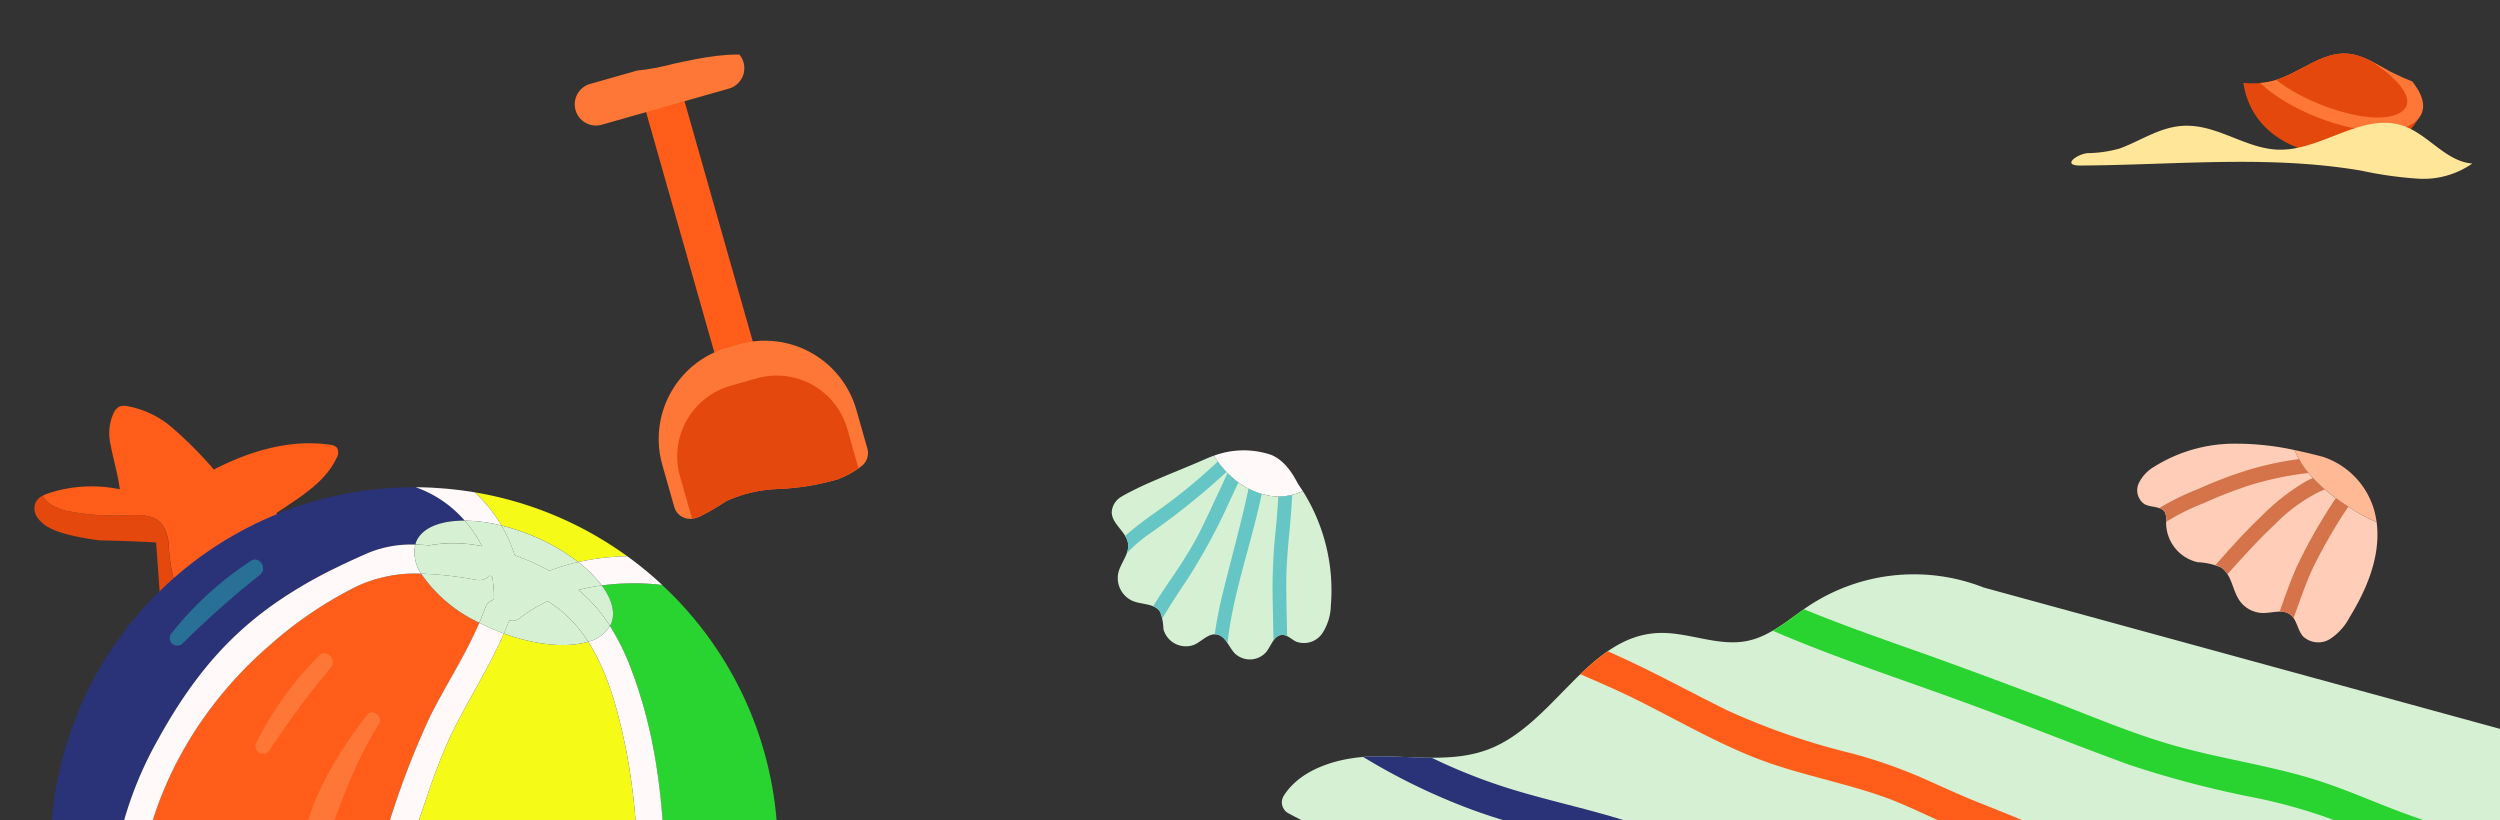 <svg xmlns="http://www.w3.org/2000/svg" xmlns:xlink="http://www.w3.org/1999/xlink" width="264.951" height="86.943" viewBox="0 0 264.951 86.943">
  <rect x="0" y="0" width="264.951" height="86.943" fill="#333333" stroke="none"/>
  <defs>
    <clipPath id="clip-path">
      <path id="Path_10716" data-name="Path 10716" d="M8.777,1.337A22.686,22.686,0,0,1,0,1.79V86.944H264.951V10.586a28.033,28.033,0,0,1-11.719-3.05c-1.427-.772-2.836-1.732-4.453-1.85-2.749-.2-5.027,2.048-7.671,2.825-3.1.911-6.386-.268-9.439-1.333a16.852,16.852,0,0,0-7.014-1.314c-1.854.181-3.575,1.052-5.446,1.358-4.49.735-8.926,1.832-13.454,2.266A26.978,26.978,0,0,1,192.55,7.766a31.455,31.455,0,0,0-12.893-2.222c-6.706.309-13.219,3.762-19.849,2.7-3.355-.538-6.462-2.211-9.834-2.631-6.85-.853-13.291,3.537-20.177,4.015-3.737.259-7.418-.643-11.094-1.545-3.83-.94-7.657-1.879-11.541-1.506-5.424.521-10.6,3.583-16,2.833-3.78-.525-7.109-2.878-10.879-3.471-2.914-.458-5.833.165-8.755.787a25.342,25.342,0,0,1-8.4.84c-5.163-.648-9.505-4.41-14.646-5.214C44.925,1.795,41.294,2.7,37.7,3.6c-4.4,1.1-8.747,2.21-12.871.647C21.678,3.057,19.069.393,15.722.041A7.623,7.623,0,0,0,14.939,0c-2.084,0-4.121.813-6.162,1.336" transform="translate(0 -0.001)" fill="none"/>
    </clipPath>
  </defs>
  <g id="Group_35463" data-name="Group 35463" transform="translate(0 -0.001)">
    <g id="Group_35464" data-name="Group 35464" transform="translate(0 0.001)" clip-path="url(#clip-path)">
      <path id="Path_10662" data-name="Path 10662" d="M47.966,108.885a4.981,4.981,0,0,0-3.735-.407,1.212,1.212,0,0,0-.766.62,1.352,1.352,0,0,0-.03.677c.015.11.039.217.058.326.022-.232.048-.464.061-.7,3.064,1.463,5.73,3.045,8.706,3.454a4.367,4.367,0,0,0,2.015-.1,2.231,2.231,0,0,0,1.049-.748,11.55,11.55,0,0,1-4.016-1.208c-1.14-.592-2.179-1.372-3.343-1.917" transform="translate(-20.405 -50.897)" fill="#e4480d"/>
      <path id="Path_10663" data-name="Path 10663" d="M22.286,110a18.029,18.029,0,0,1-1.163-5.483,4.226,4.226,0,0,0-.809-2.451c-.913-1.008-2.487-.91-3.846-.844a24.656,24.656,0,0,1-5.6-.369,5.577,5.577,0,0,1-2.422-.9,2.642,2.642,0,0,1-.7-.8,1.663,1.663,0,0,0-.717.687,1.632,1.632,0,0,0,.126,1.546,3.365,3.365,0,0,0,1.183,1.083c1.627.981,5.466,1.411,5.466,1.411s3.813.077,5.98.228l.469,6.448a3.469,3.469,0,0,0,.659,2.16,2.31,2.31,0,0,0,3.047-.019c.075-.061.144-.129.213-.2a6.867,6.867,0,0,1-1.894-2.5" transform="translate(-3.241 -46.612)" fill="#e4480d"/>
      <path id="Path_10664" data-name="Path 10664" d="M37.8,95.989a45.711,45.711,0,0,0-4.532-3.447c2.637-1.762,5.212-3.305,6.4-5.843a1.071,1.071,0,0,0,.043-1.1,1.1,1.1,0,0,0-.72-.307c-4.222-.628-8.527.664-12.32,2.623a43.239,43.239,0,0,0-4.3-4.334,10.046,10.046,0,0,0-4.906-2.388,1.48,1.48,0,0,0-.822.063,1.306,1.306,0,0,0-.538.546,5.179,5.179,0,0,0-.364,3.547c.254,1.446.714,2.846.964,4.66a14.659,14.659,0,0,0-7.4.368,4.378,4.378,0,0,0-.784.322,2.642,2.642,0,0,0,.7.8,5.58,5.58,0,0,0,2.422.9,24.656,24.656,0,0,0,5.6.369c1.358-.066,2.932-.164,3.846.844a4.233,4.233,0,0,1,.809,2.451,18.013,18.013,0,0,0,1.163,5.483,6.854,6.854,0,0,0,1.894,2.5,5.985,5.985,0,0,0,1.4-2.688,21.545,21.545,0,0,0,.75-3.995c-.02-.109-.043-.217-.058-.326a1.352,1.352,0,0,1,.03-.677,1.211,1.211,0,0,1,.766-.62,4.979,4.979,0,0,1,3.735.407c1.164.545,2.2,1.325,3.344,1.917a11.542,11.542,0,0,0,4.016,1.208,1.626,1.626,0,0,0,.3-.653c.206-1.026-.635-1.94-1.428-2.625" transform="translate(-4.003 -38.154)" fill="#ff5d19"/>
      <path id="Path_10665" data-name="Path 10665" d="M248.99,94.926a5.865,5.865,0,0,0,3.214-.551c-.137-.216-.277-.431-.423-.642-.277-.4-1.1-2.414-2.891-3.176a9.092,9.092,0,0,0-6.086.074,9.1,9.1,0,0,0,1.563,1.976,8.106,8.106,0,0,0,4.623,2.319" transform="translate(-114.142 -42.34)" fill="#fff9fa"/>
      <path id="Path_10666" data-name="Path 10666" d="M231.118,111.16c.807-.379,1.5-1.236,2.379-1.074.93.173,1.241,1.33,1.9,2.013a2.307,2.307,0,0,0,3.356-.2c.506-.668.8-1.73,1.633-1.77.565-.027,1,.472,1.509.716a2.363,2.363,0,0,0,2.759-.873,5.61,5.61,0,0,0,.913-2.954,19.733,19.733,0,0,0-2.978-12.145,5.869,5.869,0,0,1-3.214.551,8.109,8.109,0,0,1-4.623-2.319,9.088,9.088,0,0,1-1.563-1.976c-.241.083-.475.172-.7.269-2.538,1.112-3.69,1.521-6.4,2.709-.614.269-2.152,1.015-2.718,1.374a2.036,2.036,0,0,0-1.026,1.629c0,1.279,1.56,2.081,1.732,3.347.15,1.1-.8,2.041-1.043,3.126a2.657,2.657,0,0,0,1.572,2.966c.986.384,2.316.242,2.87,1.144a5.459,5.459,0,0,1,.345,1.815,2.459,2.459,0,0,0,3.3,1.649" transform="translate(-104.523 -42.841)" fill="#d6f0d3"/>
      <path id="Path_10667" data-name="Path 10667" d="M225.2,102.027a16.2,16.2,0,0,1,2.079-1.831,77.745,77.745,0,0,0,8.483-6.775,9.192,9.192,0,0,1-.918-1.107,60.176,60.176,0,0,1-7.12,5.746c-.854.621-1.8,1.335-2.7,2.133a2.165,2.165,0,0,1,.312.823,2.126,2.126,0,0,1-.131,1.011" transform="translate(-105.783 -43.397)" fill="#65c6c5"/>
      <path id="Path_10668" data-name="Path 10668" d="M243.879,108.465a45.946,45.946,0,0,0-.942,4.707,1.251,1.251,0,0,1,.242.017,1.808,1.808,0,0,1,1.115.909c.556-4.982,2.268-9.8,3.379-14.668q.129-.564.25-1.129a7.576,7.576,0,0,1-1.4-.569c-.763,3.6-1.759,7.149-2.643,10.732" transform="translate(-114.204 -45.945)" fill="#65c6c5"/>
      <path id="Path_10669" data-name="Path 10669" d="M254.511,108.711c.011,1.9.067,3.793.1,5.69a1.175,1.175,0,0,1,.894-.584,1.118,1.118,0,0,1,.552.131c-.032-1.755-.082-3.51-.094-5.265-.015-2.16.192-4.276.391-6.423.1-1.091.183-2.19.238-3.293a5.954,5.954,0,0,1-1.472.176c-.064,1.178-.158,2.353-.274,3.52a57.953,57.953,0,0,0-.334,6.048" transform="translate(-119.645 -46.525)" fill="#65c6c5"/>
      <path id="Path_10670" data-name="Path 10670" d="M238.707,97.641q.483-1.017.954-2.039a9.663,9.663,0,0,1-1.023-.857c-.044-.043-.088-.087-.132-.131q-.5,1.1-1.02,2.193c-.745,1.571-1.457,3.169-2.267,4.708a49.8,49.8,0,0,1-2.849,4.53c-.587.873-1.184,1.77-1.754,2.688a1.51,1.51,0,0,1,.748.6,1.767,1.767,0,0,1,.224.689c.856-1.439,1.779-2.838,2.713-4.234a63.212,63.212,0,0,0,4.406-8.147" transform="translate(-108.412 -44.478)" fill="#65c6c5"/>
      <path id="Path_10671" data-name="Path 10671" d="M86.305,97.532c.238.011.475.031.712.047-.237-.015-.474-.036-.712-.047" transform="translate(-40.572 -45.85)" fill="#ff5d19"/>
      <path id="Path_10672" data-name="Path 10672" d="M89.646,97.772c.277.026.553.057.829.088-.276-.031-.552-.062-.829-.088" transform="translate(-42.142 -45.963)" fill="#ff5d19"/>
      <path id="Path_10673" data-name="Path 10673" d="M125.739,111.453a38.792,38.792,0,0,1,3.445,2.839,38.7,38.7,0,0,0-3.445-2.839" transform="translate(-59.11 -52.394)" fill="#ff5d19"/>
      <path id="Path_10674" data-name="Path 10674" d="M92.951,98.16c.284.039.566.079.848.125-.281-.046-.564-.086-.848-.125" transform="translate(-43.696 -46.145)" fill="#ff5d19"/>
      <path id="Path_10675" data-name="Path 10675" d="M16.389,143.28a39.345,39.345,0,0,1,5.072-19.034c5.647-10.271,11.737-15.257,22.321-19.841a11.844,11.844,0,0,1,4.987-.878,2.647,2.647,0,0,1,.092-.3c.631-1.495,2.579-2.247,5.143-2.236a12.265,12.265,0,0,0-5.188-3.539c-.056,0-.111,0-.166,0a38.539,38.539,0,0,0-27.174,65.869c-.174-.344-.347-.689-.513-1.036a44.478,44.478,0,0,1-4.574-19" transform="translate(-4.752 -45.809)" fill="#2a3378"/>
      <path id="Path_10676" data-name="Path 10676" d="M97.795,101.985a22.435,22.435,0,0,1,3.385,1.123,21.237,21.237,0,0,1,4.764,2.751,25.879,25.879,0,0,1,5.194-.613A38.325,38.325,0,0,0,95,98.475a15.767,15.767,0,0,1,2.8,3.51" transform="translate(-44.657 -46.293)" fill="#f5fa17"/>
      <path id="Path_10677" data-name="Path 10677" d="M139.015,145.017a38.427,38.427,0,0,0-12.266-28.184,25.437,25.437,0,0,0-6.4.051c1.075,1.456,1.48,2.9.982,4.08-.032.076-.079.143-.118.215a25.456,25.456,0,0,1,2.227,4.5,50.33,50.33,0,0,1,2.522,9.287,70.491,70.491,0,0,1,.45,20.721c-.841,7.04-1.738,14.575-4.368,21.278a38.5,38.5,0,0,0,16.97-31.944" transform="translate(-56.576 -54.84)" fill="#2ad430"/>
      <path id="Path_10678" data-name="Path 10678" d="M53.615,142.823a89.723,89.723,0,0,1,4.839-12.953c1.677-3.342,3.756-6.5,5.225-9.94a15.234,15.234,0,0,1-6.168-5.2A14.8,14.8,0,0,0,50.841,116a41.9,41.9,0,0,0-9.131,6.1c-9.4,7.967-15.209,19.875-14.2,32.308a44.776,44.776,0,0,0,8.56,22.2,38.312,38.312,0,0,0,10.861,4.768,99.689,99.689,0,0,1,.583-10.735,146.405,146.405,0,0,1,6.1-27.818" transform="translate(-12.88 -53.932)" fill="#ff5d19"/>
      <path id="Path_10679" data-name="Path 10679" d="M57.81,130.951a35.753,35.753,0,0,0-6.6,9.164.8.8,0,0,0,1.383.809,98.14,98.14,0,0,1,6.473-8.721c.761-.842-.477-2.093-1.252-1.252" transform="translate(-24.03 -61.429)" fill="#ff7736"/>
      <path id="Path_10680" data-name="Path 10680" d="M42.527,112.079a35.75,35.75,0,0,0-8.343,7.616.8.8,0,0,0,1.188,1.075,98.218,98.218,0,0,1,8.123-7.209c.918-.668-.038-2.146-.969-1.482" transform="translate(-15.984 -52.61)" fill="#287096"/>
      <path id="Path_10681" data-name="Path 10681" d="M66.986,142.727c-3.632,4.663-6.753,10.076-7.275,16.089-.1,1.173,1.571,1.232,1.929.261,1.948-5.29,3.561-10.565,6.594-15.388.469-.746-.686-1.683-1.247-.962" transform="translate(-28.068 -66.975)" fill="#ff7736"/>
      <path id="Path_10682" data-name="Path 10682" d="M99.911,158.637a66.14,66.14,0,0,0-.784-19.474c-.779-3.833-1.83-8.164-4.041-11.59-2.187.666-5.483.4-8.937-.869-1.64,3.776-3.911,7.233-5.695,10.948a61.791,61.791,0,0,0-2.467,6.392q-1.127,3.219-2.148,6.474-2.106,6.761-3.549,13.7a122.933,122.933,0,0,0-2.246,14.108c-.277,3.1-.37,6.206-.377,9.315A38.45,38.45,0,0,0,93.9,184.2a39.826,39.826,0,0,0,3.452-9.319,113.905,113.905,0,0,0,2.563-16.248" transform="translate(-32.75 -59.564)" fill="#f5fa17"/>
      <path id="Path_10683" data-name="Path 10683" d="M132.349,116.906c-.036-.033-.074-.063-.11-.1.034.031.066.064.1.1h.01" transform="translate(-62.165 -54.913)" fill="#fff9fa"/>
      <path id="Path_10684" data-name="Path 10684" d="M94.779,98.429c-.075-.013-.152-.021-.227-.033.079.013.157.029.236.042l-.009-.009" transform="translate(-44.449 -46.256)" fill="#fff9fa"/>
      <path id="Path_10685" data-name="Path 10685" d="M91.209,97.939q.463.053.923.117-.459-.064-.923-.117" transform="translate(-42.877 -46.041)" fill="#fff9fa"/>
      <path id="Path_10686" data-name="Path 10686" d="M125.47,111.253h-.011l.148.105c-.047-.034-.091-.072-.137-.106" transform="translate(-58.978 -52.3)" fill="#fff9fa"/>
      <path id="Path_10687" data-name="Path 10687" d="M83.146,97.449l.005,0q.839,0,1.669.042c-.555-.026-1.113-.042-1.674-.045" transform="translate(-39.087 -45.811)" fill="#fff9fa"/>
      <path id="Path_10688" data-name="Path 10688" d="M87.649,97.62c.354.023.707.048,1.058.081-.351-.032-.7-.057-1.058-.081" transform="translate(-41.204 -45.891)" fill="#fff9fa"/>
      <path id="Path_10689" data-name="Path 10689" d="M123.634,138.974a50.329,50.329,0,0,0-2.522-9.287,25.455,25.455,0,0,0-2.227-4.5,3.7,3.7,0,0,1-2.3,1.671c2.21,3.426,3.262,7.757,4.041,11.59a66.142,66.142,0,0,1,.784,19.474,114,114,0,0,1-2.562,16.248,39.834,39.834,0,0,1-3.452,9.319c.3-.149.6-.3.891-.456q.231-.124.461-.251.588-.325,1.164-.669.215-.129.428-.26c.438-.27.872-.545,1.3-.832l.071-.047.011-.008c2.63-6.7,3.527-14.237,4.368-21.278a70.519,70.519,0,0,0-.451-20.719" transform="translate(-54.246 -58.852)" fill="#fff9fa"/>
      <path id="Path_10690" data-name="Path 10690" d="M39.153,119.375a41.89,41.89,0,0,1,9.131-6.1A14.809,14.809,0,0,1,54.955,112a3.962,3.962,0,0,1-.614-3.077,11.852,11.852,0,0,0-4.987.878c-10.583,4.584-16.674,9.57-22.321,19.841a39.339,39.339,0,0,0-5.072,19.034,44.47,44.47,0,0,0,4.574,19c.166.348.339.693.513,1.036.064.064.132.124.2.188.4.391.8.776,1.219,1.149.151.136.308.266.461.4.344.3.69.6,1.045.884.183.148.37.292.556.437.335.262.673.52,1.017.771q.3.22.61.434.51.358,1.033.7l.329.211a44.774,44.774,0,0,1-8.56-22.2c-1.012-12.433,4.8-24.341,14.2-32.308" transform="translate(-10.324 -51.204)" fill="#fff9fa"/>
      <path id="Path_10691" data-name="Path 10691" d="M69.75,163.2q1.446-6.932,3.549-13.7,1.014-3.257,2.148-6.474a61.835,61.835,0,0,1,2.467-6.392c1.784-3.715,4.054-7.172,5.695-10.948q-.526-.192-1.057-.416c-.536-.226-1.047-.472-1.544-.726-1.469,3.442-3.548,6.6-5.225,9.94a89.85,89.85,0,0,0-4.839,12.953,146.447,146.447,0,0,0-6.1,27.818A99.549,99.549,0,0,0,64.263,186l.072.021c.2.052.4.1.605.147.358.087.717.172,1.079.249.229.049.459.095.689.14.139.027.28.049.42.075.006-3.108.1-6.216.377-9.315A122.8,122.8,0,0,1,69.75,163.2" transform="translate(-30.21 -58.551)" fill="#fff9fa"/>
      <path id="Path_10692" data-name="Path 10692" d="M88.343,100.992a16.819,16.819,0,0,1,3.885.513,15.783,15.783,0,0,0-2.8-3.51c-.079-.013-.157-.029-.236-.042-.281-.046-.564-.085-.848-.125q-.46-.064-.923-.117c-.276-.032-.551-.063-.829-.088-.351-.033-.7-.057-1.058-.081-.237-.015-.474-.035-.712-.047q-.83-.039-1.669-.042a12.252,12.252,0,0,1,5.189,3.539" transform="translate(-39.09 -45.813)" fill="#fff9fa"/>
      <path id="Path_10693" data-name="Path 10693" d="M118.143,114.344a25.488,25.488,0,0,1,6.4-.051c-.034-.031-.066-.064-.1-.1A38.805,38.805,0,0,0,121,111.359c-.049-.036-.1-.07-.148-.105a25.917,25.917,0,0,0-5.194.613,13.041,13.041,0,0,1,2.486,2.478" transform="translate(-54.37 -52.301)" fill="#fff9fa"/>
      <path id="Path_10694" data-name="Path 10694" d="M91.939,117.477a11.693,11.693,0,0,0-.193-2.455l-.263-.073a1.6,1.6,0,0,1-1.453.435,39.341,39.341,0,0,0-5.805-.653,15.234,15.234,0,0,0,6.168,5.2c.217-.509.422-1.023.609-1.546a1.413,1.413,0,0,1,.937-.911" transform="translate(-39.594 -53.936)" fill="#d6f0d3"/>
      <path id="Path_10695" data-name="Path 10695" d="M106.769,121.19a16.04,16.04,0,0,0-1.336-.963,16.783,16.783,0,0,0-3.067,1.871,1.16,1.16,0,0,1-1.018.163c-.18.473-.375.937-.576,1.4,3.454,1.264,6.75,1.535,8.937.869a13.949,13.949,0,0,0-2.94-3.339" transform="translate(-47.373 -56.519)" fill="#d6f0d3"/>
      <path id="Path_10696" data-name="Path 10696" d="M90.127,106.836a12.712,12.712,0,0,0-1.824-2.705c-2.564-.011-4.512.741-5.143,2.236a2.677,2.677,0,0,0-.092.3q.734.013,1.473.078a14.963,14.963,0,0,1,5.586.087" transform="translate(-39.05 -48.952)" fill="#d6f0d3"/>
      <path id="Path_10697" data-name="Path 10697" d="M116.466,118.259a15.892,15.892,0,0,1,2.553,3.121c.039-.072.086-.139.118-.215.5-1.18.092-2.625-.982-4.08a21.177,21.177,0,0,0-2.475.489c.269.221.532.449.787.686" transform="translate(-54.38 -55.042)" fill="#d6f0d3"/>
      <path id="Path_10698" data-name="Path 10698" d="M105.376,109.9a21.768,21.768,0,0,1,3.052-.923,21.217,21.217,0,0,0-4.764-2.751,22.452,22.452,0,0,0-3.385-1.123,15.249,15.249,0,0,1,1.416,3.16,26.132,26.132,0,0,1,3.681,1.636" transform="translate(-47.141 -49.407)" fill="#d6f0d3"/>
      <path id="Path_10699" data-name="Path 10699" d="M100.242,108.518a21.769,21.769,0,0,0-3.052.923,26.2,26.2,0,0,0-3.681-1.637,15.262,15.262,0,0,0-1.416-3.16,16.856,16.856,0,0,0-3.885-.513,12.692,12.692,0,0,1,1.824,2.705,14.951,14.951,0,0,0-5.586-.086q-.739-.066-1.473-.078a3.962,3.962,0,0,0,.614,3.077,39.409,39.409,0,0,1,5.805.653,1.6,1.6,0,0,0,1.453-.435l.263.073a11.69,11.69,0,0,1,.193,2.455,1.412,1.412,0,0,0-.937.911c-.187.523-.392,1.038-.609,1.546.5.254,1.009.5,1.544.726q.529.223,1.057.416c.2-.462.4-.926.576-1.4a1.16,1.16,0,0,0,1.018-.163,16.783,16.783,0,0,1,3.067-1.871,16.044,16.044,0,0,1,1.336.963,13.957,13.957,0,0,1,2.94,3.338,3.7,3.7,0,0,0,2.3-1.671,15.873,15.873,0,0,0-2.553-3.121c-.255-.237-.518-.465-.787-.685A21.183,21.183,0,0,1,102.73,111a13.08,13.08,0,0,0-2.487-2.478" transform="translate(-38.955 -48.952)" fill="#d6f0d3"/>
      <path id="Path_10700" data-name="Path 10700" d="M390.341,132.579a7.769,7.769,0,0,1,5.5,9.387c-.564,2.22-6.226,9.868-9.123,12.241-13.787,11.3-39,23.2-65.488,14.777-23.831-7.583-57.62-25.308-64.155-28.785a1.32,1.32,0,0,1-.5-1.869c1.854-2.926,5.943-4.1,9.556-4.167,4.1-.075,8.363.708,12.186-.769,6.846-2.645,10.438-11.842,17.763-12.3,3.229-.2,6.445,1.474,9.615.831,2.538-.515,4.528-2.407,6.692-3.83a20.246,20.246,0,0,1,18.362-1.83Z" transform="translate(-120.519 -54)" fill="#d6f0d3"/>
      <path id="Path_10701" data-name="Path 10701" d="M438.86,147.042c-4.719-.938-9.572-1.144-14.208-2.5-4.532-1.327-8.764-3.5-13.292-4.835-4.674-1.379-9.529-2.073-14.221-3.4-4.739-1.338-9.3-3.337-13.9-5.068-4.631-1.741-9.259-3.473-13.924-5.121-3.843-1.358-7.693-2.719-11.466-4.267-1.1.771-2.167,1.613-3.309,2.278,7.809,3.36,15.953,5.879,23.889,8.916,4.6,1.759,9.184,3.565,13.8,5.259a107.674,107.674,0,0,0,13.71,3.576,58.4,58.4,0,0,1,6.954,1.91c2.12.757,4.194,1.633,6.291,2.447a46.888,46.888,0,0,0,6.772,2.157c2.311.513,4.662.817,7.006,1.138,1.98.271,3.963.557,5.915.991.771-1.071,1.466-2.111,2.007-3.011-.669-.175-1.343-.335-2.024-.47" transform="translate(-166.667 -57.283)" fill="#2ad430"/>
      <path id="Path_10702" data-name="Path 10702" d="M364.412,185.635a49.114,49.114,0,0,0-6.892-2.562,29.081,29.081,0,0,1-6.451-2.97c-1.986-1.222-3.929-2.512-5.884-3.782a63.818,63.818,0,0,0-12.581-6.728c-2.426-.892-4.962-1.487-7.44-2.217-2.425-.713-4.839-1.465-7.229-2.284-2.458-.842-4.9-1.75-7.29-2.764s-4.715-2.228-7.148-3.168c-5.469-2.115-11.3-3.066-16.839-4.955a60.01,60.01,0,0,1-6.782-2.791c-2.027-.007-4.087-.178-6.105-.141-.378.007-.762.027-1.148.059a66.834,66.834,0,0,0,11.333,5.515c4.949,1.853,10.133,2.862,15.175,4.409,5.1,1.565,9.805,4.156,14.8,6.015,4.962,1.846,10.041,3.319,15.133,4.757a49.007,49.007,0,0,1,12.879,6.252c4.125,2.628,8.113,5.674,12.723,7.4,1.893.711,3.881,1.18,5.774,1.893q2.679-.547,5.259-1.283c-.428-.225-.856-.447-1.288-.661" transform="translate(-128.159 -71.112)" fill="#2a3378"/>
      <path id="Path_10703" data-name="Path 10703" d="M397.484,163.85a204.868,204.868,0,0,1-26.416-11.686c-2.049-1.071-4.064-2.2-6.174-3.145-2.246-1.009-4.542-1.9-6.827-2.816-2.132-.855-4.194-1.84-6.3-2.752a53.068,53.068,0,0,0-6.955-2.377,73.778,73.778,0,0,1-13.1-4.519c-4.219-2.071-8.3-4.361-12.617-6.238l-.137-.059a23.486,23.486,0,0,0-2.9,2.43c1.868.812,3.741,1.614,5.569,2.51,4.376,2.145,8.578,4.64,13.13,6.41,4.4,1.711,9.081,2.52,13.523,4.1,2.3.821,4.479,1.956,6.734,2.9,2.238.935,4.51,1.787,6.745,2.732,4.447,1.879,8.626,4.355,12.956,6.483q6.6,3.242,13.392,6.053a108.19,108.19,0,0,0,13.208,4.8c.685.183,1.375.348,2.067.5q2.218-1.247,4.259-2.566c-1.485-.32-2.974-.619-4.451-.977a58.476,58.476,0,0,1-5.708-1.792" transform="translate(-148.579 -61.235)" fill="#ff5d19"/>
      <path id="Path_10704" data-name="Path 10704" d="M464.637,96.032a17.4,17.4,0,0,0,2.966,1.625,8.384,8.384,0,0,0-5.694-6.929c-.994-.262-2-.506-3-.714a9.73,9.73,0,0,0,1.546,2.518,18.624,18.624,0,0,0,4.186,3.5" transform="translate(-215.73 -42.316)" fill="#ffb995"/>
      <path id="Path_10705" data-name="Path 10705" d="M452.884,97.576c-.013-.173-.033-.346-.057-.518a17.463,17.463,0,0,1-2.967-1.625,18.628,18.628,0,0,1-4.186-3.5,9.736,9.736,0,0,1-1.546-2.518,29.076,29.076,0,0,0-6.093-.674,16.052,16.052,0,0,0-8.77,2.433,4.094,4.094,0,0,0-1.659,1.787,1.784,1.784,0,0,0,.615,2.184c.7.388,1.768.183,2.169.878a2.115,2.115,0,0,1,.129,1.114,4.3,4.3,0,0,0,3.346,4.167,7.034,7.034,0,0,1,2.452.542c1.158.728,1.205,2.395,1.98,3.522a3.093,3.093,0,0,0,2.458,1.316c.99.015,2.1-.424,2.9.156.734.531.771,1.633,1.367,2.315a2.366,2.366,0,0,0,2.875.281,6.172,6.172,0,0,0,2.068-2.3c1.769-2.891,3.176-6.184,2.918-9.563" transform="translate(-200.952 -41.718)" fill="#ffcdb8"/>
      <path id="Path_10706" data-name="Path 10706" d="M459.458,107a56.138,56.138,0,0,1,3.745-6.474c-.447-.293-.889-.6-1.322-.912a57.26,57.26,0,0,0-4.073,7.122c-.721,1.592-1.3,3.265-1.887,4.916a1.805,1.805,0,0,1,1.11.3,1.576,1.576,0,0,1,.366.38l.016-.045c.657-1.77,1.246-3.577,2.045-5.288" transform="translate(-214.327 -46.828)" fill="#d5744a"/>
      <path id="Path_10707" data-name="Path 10707" d="M441.781,94.5a32.83,32.83,0,0,1,5.9-1.2,10.122,10.122,0,0,1-1.017-1.481,34.82,34.82,0,0,0-5.232,1.11,45.965,45.965,0,0,0-5.531,2.1,26.412,26.412,0,0,0-4.032,1.983,1.036,1.036,0,0,1,.59.45,1.87,1.87,0,0,1,.132,1.015,22.434,22.434,0,0,1,3.957-1.971,46.541,46.541,0,0,1,5.235-2.015" transform="translate(-203.02 -43.169)" fill="#d5744a"/>
      <path id="Path_10708" data-name="Path 10708" d="M449.326,100.585a17.588,17.588,0,0,1,4.708-3.49c.217-.1.436-.187.655-.276a14.517,14.517,0,0,1-1.276-1.212c-.235.1-.468.212-.7.333a23.005,23.005,0,0,0-4.839,3.8c-1.561,1.47-2.974,3.053-4.4,4.651q-.193.217-.387.431a2.138,2.138,0,0,1,1.274.977c.177-.193.353-.387.527-.582,1.43-1.6,2.867-3.161,4.435-4.632" transform="translate(-208.295 -44.946)" fill="#d5744a"/>
      <rect id="Rectangle_16272" data-name="Rectangle 16272" width="4.233" height="38.626" transform="translate(67.389 8.068) rotate(-15.858)" fill="#ff5d19"/>
      <path id="Path_10709" data-name="Path 10709" d="M115.034,16.083h0a2.249,2.249,0,0,1,1.549-2.778l13.489-3.832A2.249,2.249,0,0,1,131.3,13.8l-13.489,3.832a2.25,2.25,0,0,1-2.778-1.549" transform="translate(-54.037 -4.413)" fill="#ff7736"/>
      <path id="Path_10710" data-name="Path 10710" d="M136.081,86.785a29.615,29.615,0,0,0,2.821-1.646,14.355,14.355,0,0,1,5.371-1.277,26.9,26.9,0,0,0,6.378-1.012,9.495,9.495,0,0,0,2.573-1.41,1.745,1.745,0,0,0,.629-1.873l-1.166-4.1a10.082,10.082,0,0,0-12.453-6.943l-1.166.331a10.081,10.081,0,0,0-6.943,12.453l1.262,4.442a1.744,1.744,0,0,0,2.032,1.234,4.328,4.328,0,0,0,.662-.2" transform="translate(-61.93 -32.031)" fill="#ff7736"/>
      <path id="Path_10711" data-name="Path 10711" d="M137.023,90.289a4.332,4.332,0,0,0,.8-.222,29.622,29.622,0,0,0,2.821-1.646,14.345,14.345,0,0,1,5.371-1.277,26.958,26.958,0,0,0,6.378-1.012,9.218,9.218,0,0,0,2.264-1.187l-1.186-4.175a7.777,7.777,0,0,0-9.607-5.356L141.1,76.2a7.778,7.778,0,0,0-5.356,9.607Z" transform="translate(-63.675 -35.313)" fill="#e4480d"/>
      <path id="Path_10712" data-name="Path 10712" d="M448.756,8.7s-2.456,8.5,6.43,11.362,12.042-3.6,12.042-3.6Z" transform="translate(-210.813 -4.09)" fill="#e4480d"/>
      <path id="Path_10713" data-name="Path 10713" d="M449.384,5.552c-4.568,5.3,13.323,13.227,17.644,9.129S453.952.256,449.384,5.552" transform="translate(-210.906 -1.916)" fill="#ff7736"/>
      <path id="Path_10714" data-name="Path 10714" d="M452.576,7.54c-4.308,3.288,10.216,10.053,14.217,7.568S456.884,4.252,452.576,7.54" transform="translate(-212.383 -3.19)" fill="#e4480d"/>
      <path id="Path_10715" data-name="Path 10715" d="M426.955,24.886c3.185.187,6,2.4,9.185,2.52,4.579.17,8.932-4,13.274-2.535,2.673.9,4.533,3.793,7.345,4.006a9.033,9.033,0,0,1-5.72,1.605,40.386,40.386,0,0,1-5.992-.841c-9.814-1.69-19.862-.605-29.821-.552-2.036.011-.37-1.2.747-1.312a13.162,13.162,0,0,0,3.419-.493c2.563-.947,4.652-2.581,7.562-2.4" transform="translate(-194.746 -11.546)" fill="#ffe699"/>
    </g>
  </g>
</svg>
